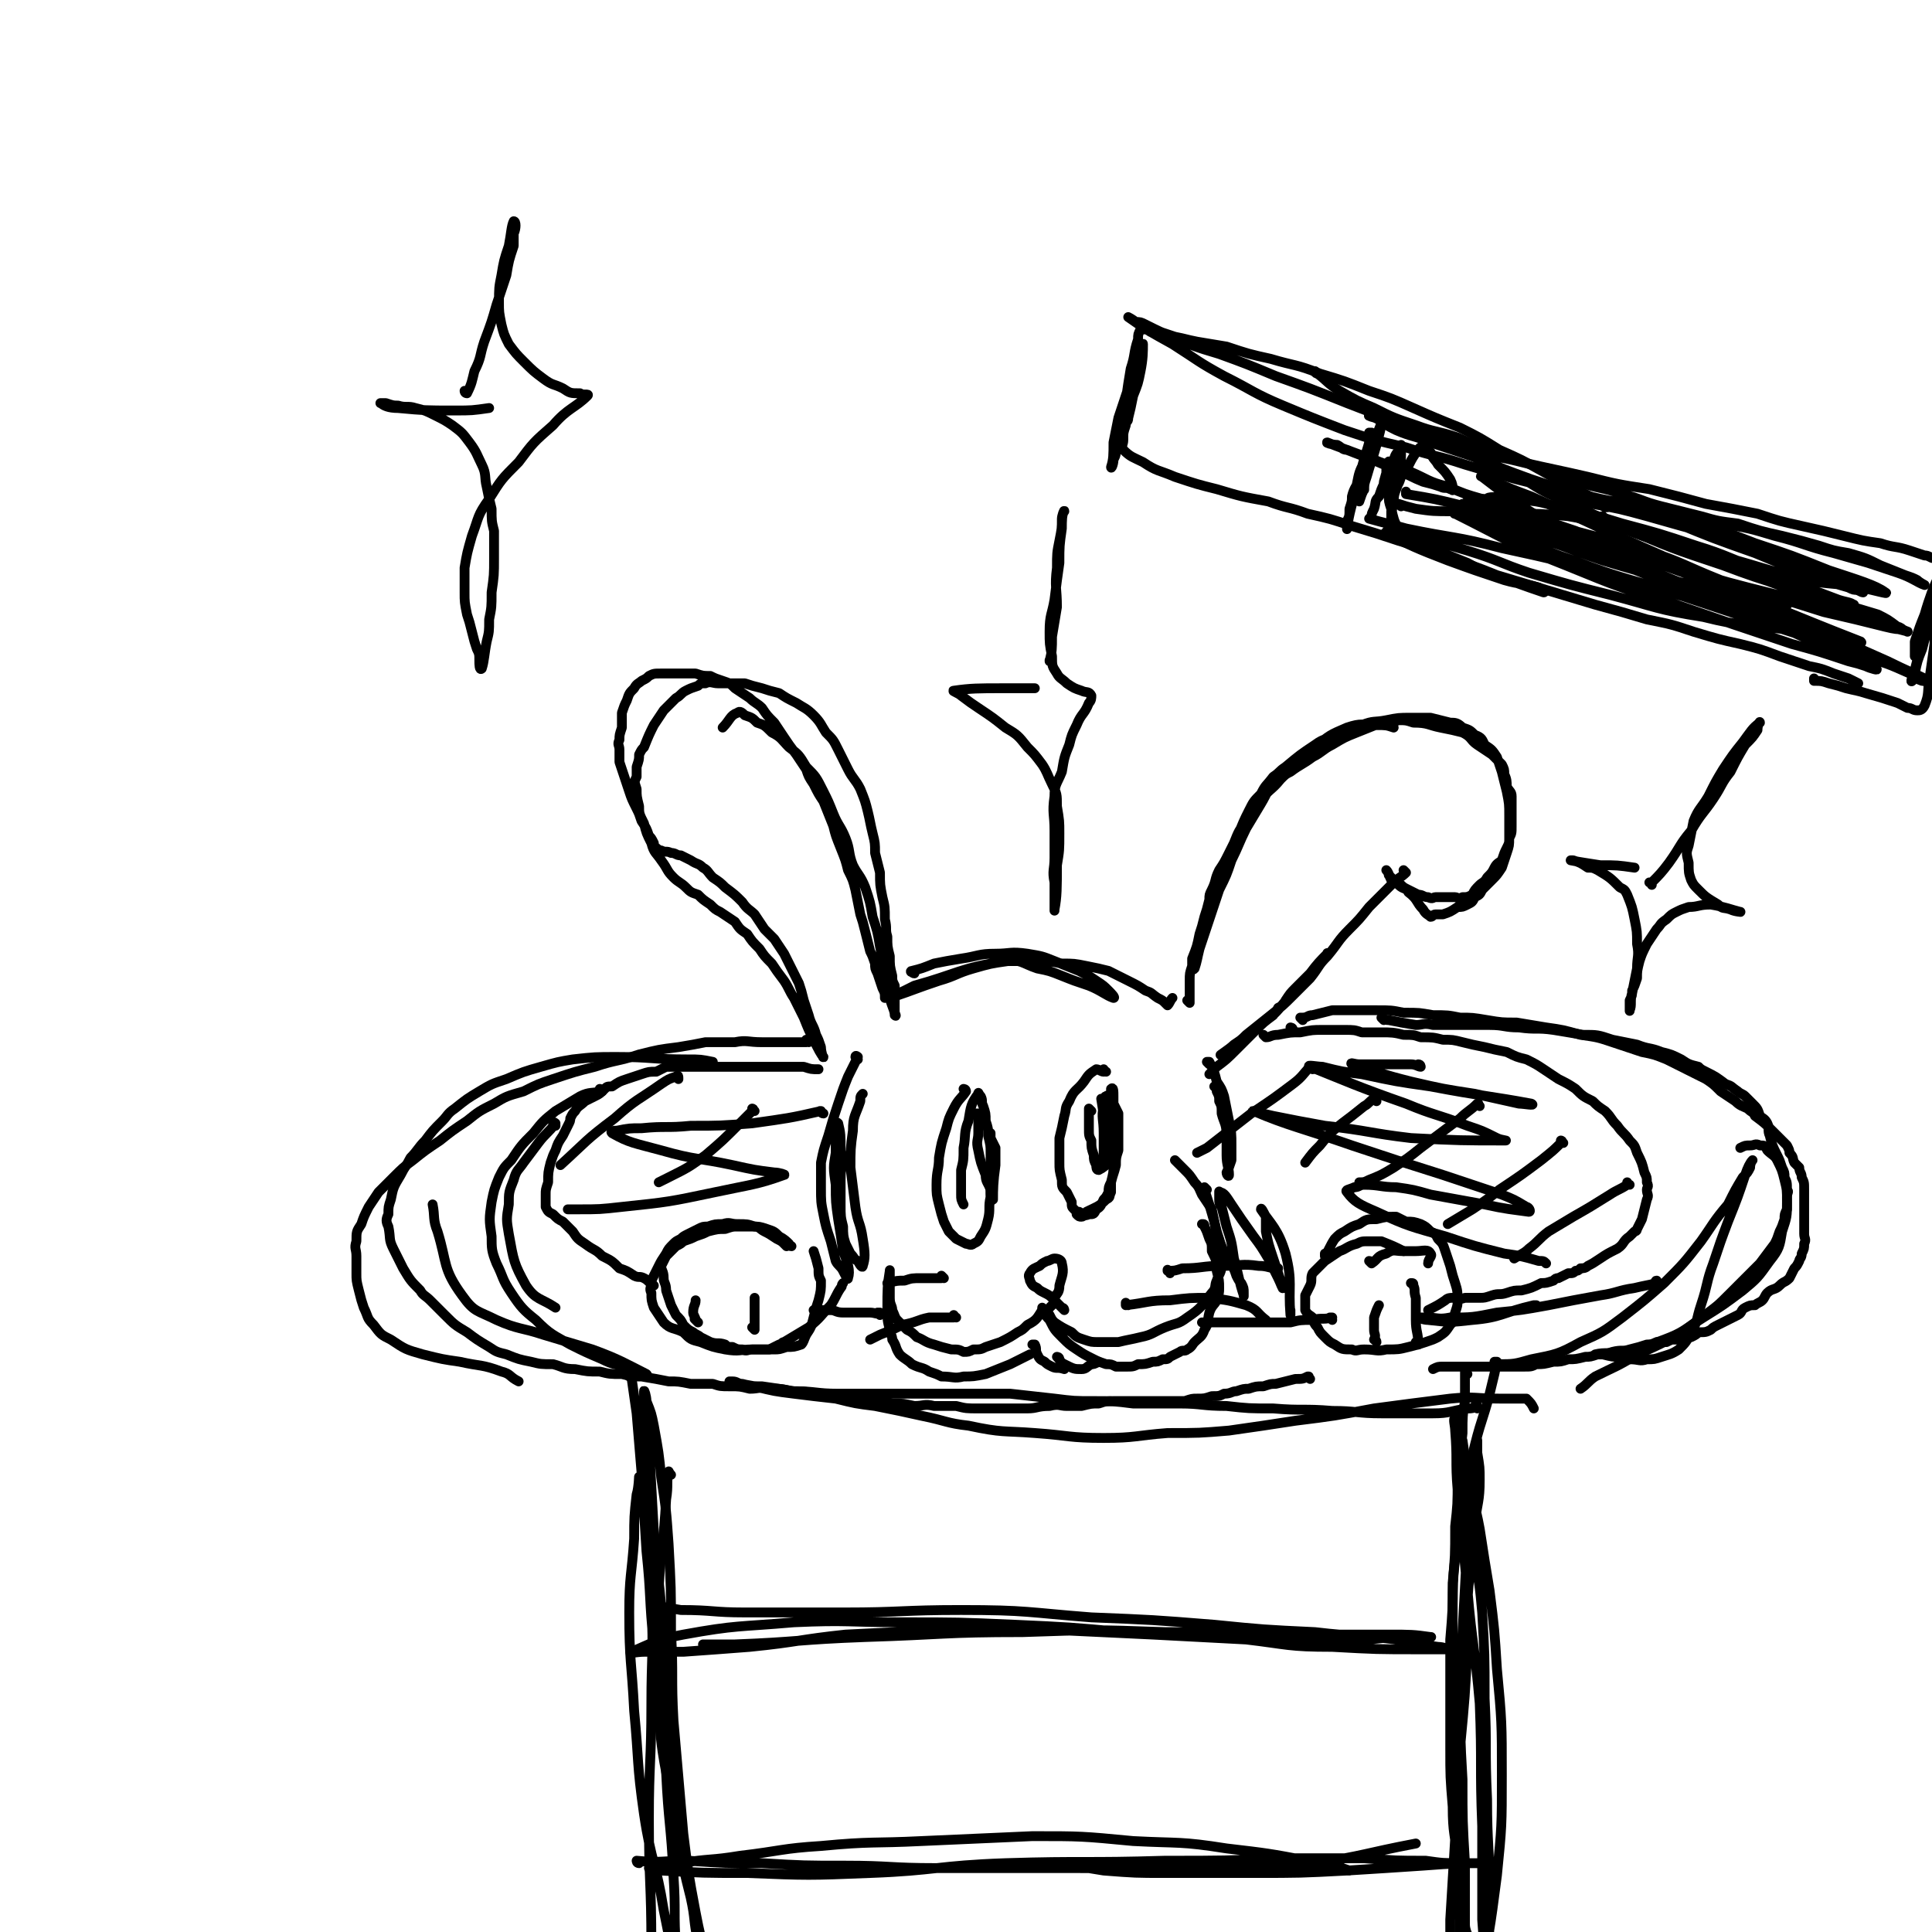 <svg viewBox='0 0 786 786' version='1.1' xmlns='http://www.w3.org/2000/svg' xmlns:xlink='http://www.w3.org/1999/xlink'><g fill='none' stroke='#000000' stroke-width='4' stroke-linecap='round' stroke-linejoin='round'><path d='M653,211c0,0 -1,-1 -1,-1 0,0 1,1 0,1 -7,-3 -7,-4 -15,-7 -9,-4 -9,-4 -17,-9 -11,-5 -11,-5 -22,-10 -11,-5 -11,-5 -23,-10 -14,-6 -14,-6 -27,-11 -15,-6 -15,-6 -29,-11 -12,-5 -12,-5 -23,-9 -10,-3 -10,-3 -19,-7 -5,-2 -5,-2 -11,-5 -2,-1 -2,-1 -4,-1 -1,-1 -3,-2 -3,-2 7,5 9,6 18,11 11,7 10,7 21,13 12,6 12,7 24,12 12,5 12,5 25,10 12,4 12,4 25,7 12,4 12,3 24,7 10,3 10,3 21,6 8,2 8,2 16,4 5,2 5,2 10,4 4,1 4,1 8,2 1,1 3,2 3,1 -3,-2 -5,-3 -11,-6 -7,-4 -8,-4 -15,-8 -9,-5 -9,-5 -18,-9 -8,-5 -8,-5 -16,-9 -10,-4 -10,-4 -19,-8 -9,-4 -9,-4 -18,-7 -10,-4 -10,-4 -20,-7 -10,-4 -10,-3 -20,-6 -9,-2 -9,-2 -18,-5 -6,-1 -6,-1 -12,-2 -5,-1 -4,-1 -9,-2 -3,-1 -3,-1 -6,-2 -2,0 -2,0 -4,0 -1,-1 -1,-1 -2,-1 -1,0 -1,0 -2,0 -1,2 -1,2 -1,4 -2,6 -1,6 -3,12 -1,6 -1,6 -2,13 -1,6 -1,6 -2,11 -1,4 -1,4 -2,8 0,3 0,3 -1,5 0,2 -1,4 -1,3 1,-3 1,-5 1,-10 1,-5 1,-5 2,-10 2,-6 2,-6 4,-12 1,-4 1,-4 3,-9 1,-2 1,-2 2,-5 0,-2 1,-5 1,-4 0,3 0,6 -1,11 -1,5 -1,5 -3,10 -1,5 -1,5 -2,9 0,2 -1,1 -1,3 -1,3 -1,3 -1,5 0,1 0,1 0,1 0,2 -1,2 0,4 3,3 4,3 8,5 6,4 6,3 13,6 9,3 9,3 17,5 10,3 10,3 21,5 8,3 8,2 16,5 9,2 9,2 18,5 10,3 10,3 19,6 10,3 10,3 20,7 10,3 10,3 20,7 10,3 10,3 20,6 10,3 10,3 20,6 11,3 11,3 21,6 10,2 10,2 19,5 10,3 10,3 19,5 8,2 8,2 16,5 6,2 6,2 12,4 5,1 5,1 10,3 3,1 3,1 6,2 2,1 2,1 4,2 '/><path d='M536,152c0,0 -1,-1 -1,-1 0,0 0,1 1,1 4,3 4,4 9,7 7,4 7,4 14,7 8,4 8,4 17,7 8,3 8,2 17,5 9,4 9,4 18,8 8,2 8,2 16,4 8,3 7,4 15,6 9,3 9,2 18,5 8,2 8,3 16,5 8,2 8,2 16,4 7,2 7,2 15,3 9,3 9,3 18,5 8,2 8,2 15,4 6,2 6,2 12,3 7,2 7,2 13,5 5,2 5,2 10,4 3,1 3,1 5,2 1,1 3,2 3,2 -3,-1 -5,-3 -11,-5 -6,-2 -6,-2 -12,-4 -7,-2 -7,-2 -14,-4 -12,-3 -12,-4 -24,-7 -10,-3 -10,-3 -21,-5 -14,-3 -14,-4 -29,-7 -12,-2 -13,-1 -25,-4 -12,-3 -12,-3 -24,-7 -11,-4 -11,-4 -23,-9 -9,-3 -9,-3 -18,-6 -7,-3 -7,-2 -14,-5 -4,-2 -4,-2 -8,-5 -1,0 -4,-1 -3,-1 3,1 6,3 11,5 13,4 13,4 26,8 12,4 13,3 25,6 13,3 14,3 27,6 12,3 12,3 25,5 12,3 12,3 23,6 11,2 11,2 21,4 9,3 9,3 18,5 9,2 9,2 17,4 8,2 8,2 15,3 6,2 6,1 12,3 3,1 3,1 6,2 1,0 1,0 3,1 '/><path d='M739,277c-1,0 -1,-1 -1,-1 0,0 0,0 0,1 3,0 3,0 6,1 4,1 4,1 7,2 4,1 5,1 8,2 7,2 7,2 13,4 2,1 2,1 4,2 2,0 2,1 4,1 1,0 2,0 3,-2 2,-5 1,-5 2,-11 1,-7 1,-7 2,-14 0,-6 0,-6 1,-12 1,-7 0,-7 1,-13 0,-2 1,-2 1,-4 0,-3 1,-6 1,-5 -2,7 -3,11 -5,21 -2,7 -2,7 -4,15 -2,5 -2,5 -3,10 -1,1 -2,4 -1,3 2,-9 3,-12 6,-23 1,-6 1,-6 2,-12 1,-3 3,-8 2,-6 -1,2 -3,7 -5,14 -2,5 -2,5 -4,11 0,1 0,2 0,3 0,2 0,2 0,3 '/><path d='M558,177c0,-1 0,-1 -1,-1 0,0 1,0 1,0 -2,9 -3,9 -5,19 -1,3 -2,3 -3,7 0,2 0,2 -1,5 0,3 0,3 -1,5 0,2 0,4 0,3 1,-7 2,-9 4,-18 1,-5 1,-5 3,-9 1,-3 1,-2 2,-5 0,-1 0,-3 0,-2 0,3 0,5 -1,11 0,2 0,2 -1,5 0,1 0,3 0,2 0,-1 0,-3 1,-7 1,-6 1,-5 3,-11 0,-2 0,-2 1,-4 1,-2 2,-5 2,-5 0,2 -1,5 -2,9 -2,7 -2,6 -4,13 -1,3 -1,3 -1,5 -1,2 -1,2 -2,5 '/><path d='M573,201c0,0 -1,0 -1,-1 0,0 0,1 0,1 12,2 12,2 24,5 19,4 19,3 37,8 19,5 19,5 37,10 15,5 15,6 30,12 10,3 9,3 19,7 2,1 2,1 4,2 2,0 5,1 4,1 -5,-2 -8,-2 -17,-6 -17,-6 -17,-6 -34,-14 -16,-7 -16,-7 -31,-14 -11,-5 -11,-5 -22,-10 -8,-3 -8,-3 -15,-6 -3,-1 -7,-3 -5,-2 12,9 16,13 34,22 21,11 22,11 44,20 18,7 18,7 36,13 14,5 14,5 29,10 4,1 5,1 9,2 1,0 3,1 2,0 -18,-7 -20,-8 -40,-16 -21,-8 -21,-8 -43,-16 -17,-6 -17,-6 -33,-13 -12,-4 -12,-4 -24,-9 -7,-2 -7,-2 -13,-4 -2,0 -2,0 -4,0 -1,-1 -3,-1 -3,-1 7,4 9,5 18,9 21,9 21,9 43,18 20,8 20,8 41,15 14,5 14,4 29,9 5,2 14,4 11,3 -12,-5 -21,-8 -42,-15 -22,-7 -22,-6 -45,-13 -15,-5 -15,-6 -30,-10 -11,-4 -11,-4 -22,-7 -2,-1 -2,-1 -5,-2 -2,0 -4,0 -3,0 20,10 22,12 45,21 22,9 22,9 45,16 23,8 23,8 47,16 11,3 11,3 23,7 4,1 4,1 7,2 2,1 6,2 4,1 -18,-8 -21,-9 -43,-19 -17,-7 -17,-7 -34,-14 -14,-6 -14,-6 -29,-12 -8,-4 -7,-4 -15,-8 -2,-1 -2,-1 -4,-2 -1,0 -3,-1 -2,-1 22,7 23,8 47,15 20,6 20,6 40,11 15,4 15,4 30,8 8,2 8,2 16,5 3,1 8,2 7,2 -4,-2 -9,-3 -17,-6 -14,-5 -14,-5 -27,-10 -14,-5 -14,-5 -27,-10 -9,-3 -9,-4 -19,-7 -3,-2 -3,-2 -7,-4 -1,0 -3,-1 -2,-1 7,2 9,3 18,6 20,5 20,6 40,11 10,2 11,1 22,3 5,1 12,3 10,2 -4,-3 -11,-5 -23,-9 -15,-6 -15,-6 -30,-11 -13,-5 -13,-5 -27,-10 -8,-2 -8,-2 -16,-5 -3,-1 -3,0 -6,-1 -2,-1 -5,-2 -4,-1 7,3 9,4 19,8 17,7 17,7 34,13 12,5 12,5 25,9 6,3 6,3 13,5 2,1 2,1 4,1 1,1 2,1 2,1 -13,-5 -14,-6 -28,-11 -16,-6 -16,-6 -31,-12 -15,-4 -15,-4 -29,-8 -11,-3 -11,-3 -22,-5 -6,-1 -6,-1 -12,-2 -1,0 -3,-1 -2,0 11,5 12,6 25,11 21,9 21,9 42,16 21,8 22,7 43,14 10,3 10,3 20,6 4,2 4,2 8,5 1,0 2,1 2,1 -2,0 -3,0 -7,-1 -12,-3 -12,-3 -25,-6 -16,-5 -15,-5 -31,-9 -17,-6 -17,-6 -34,-11 -16,-4 -16,-4 -32,-8 -11,-3 -11,-3 -23,-5 -6,-1 -14,-3 -12,-2 7,5 15,9 30,14 21,8 22,7 43,14 15,5 15,5 30,10 5,1 5,1 10,3 2,0 4,1 3,1 -15,-2 -17,-1 -33,-5 -19,-3 -19,-4 -38,-9 -16,-4 -16,-4 -33,-9 -12,-4 -12,-5 -25,-9 -10,-3 -10,-3 -21,-6 -4,-1 -4,-1 -9,-1 -2,-1 -4,-1 -3,0 10,5 12,6 25,11 11,4 11,4 23,8 7,2 7,1 14,3 1,1 3,2 2,2 -9,-3 -11,-4 -23,-8 -4,-1 -4,-2 -8,-4 -5,-2 -5,-2 -10,-4 -4,-2 -4,-2 -8,-3 -2,-1 -2,-1 -4,-2 -2,-1 -2,-1 -3,-2 -2,-1 -2,-1 -3,-3 -2,-3 -2,-4 -3,-8 -1,-3 -1,-3 -1,-6 0,-2 0,-2 1,-5 0,-2 1,-2 1,-4 1,-1 1,-1 1,-3 1,0 1,-1 1,-1 -3,3 -3,4 -6,9 -1,2 -1,2 -2,5 -2,2 -1,2 -2,5 -1,2 -1,2 -1,3 -1,1 -1,1 -1,1 7,2 8,2 15,4 19,4 20,3 39,8 23,5 23,5 46,12 22,6 22,6 44,12 17,6 17,7 34,12 12,4 12,4 23,8 10,3 10,3 19,7 2,1 2,2 5,3 1,0 4,1 3,0 -6,-3 -9,-4 -17,-8 -9,-4 -9,-4 -18,-8 -11,-5 -12,-4 -23,-8 -11,-5 -11,-5 -22,-9 -9,-3 -10,-3 -19,-5 -4,-2 -4,-2 -8,-3 -1,-1 -3,-1 -2,-1 7,2 9,2 17,4 14,2 14,2 28,4 10,1 10,1 20,2 6,1 6,1 11,1 1,0 3,0 2,0 -1,-1 -3,-1 -6,-2 -16,-6 -16,-6 -31,-12 -14,-5 -14,-6 -27,-10 -15,-5 -15,-5 -30,-9 -13,-4 -13,-4 -27,-7 -10,-3 -10,-2 -20,-3 -4,-1 -8,-1 -8,0 0,1 4,2 8,3 9,4 10,4 19,7 2,1 7,2 5,2 -6,0 -11,-1 -22,-3 -8,-2 -8,-2 -16,-5 -2,0 -2,-1 -4,-2 '/><path d='M609,205c0,0 -1,-1 -1,-1 0,0 1,1 0,1 -2,-1 -2,-1 -5,-2 -7,-2 -7,-2 -14,-5 -8,-2 -8,-3 -15,-6 -8,-3 -8,-2 -15,-5 -6,-2 -6,-2 -11,-4 -2,0 -2,-1 -4,-2 -2,0 -5,-1 -4,-1 5,2 8,3 16,6 7,3 7,3 14,6 5,2 4,2 9,4 4,1 4,1 7,2 2,1 2,0 4,1 1,0 1,1 1,0 0,-1 0,-2 -1,-4 -2,-3 -2,-3 -5,-6 -1,-2 -2,-2 -3,-5 -1,-1 -1,-2 -2,-2 -1,0 -2,-1 -3,1 -4,5 -3,6 -7,11 -1,3 -1,3 -3,5 -1,1 -1,3 -2,3 -1,-1 -1,-3 -1,-6 0,-3 0,-3 0,-5 1,-2 1,-4 1,-3 0,2 -1,4 -2,8 0,2 0,2 0,3 0,1 -1,1 -1,1 2,-6 2,-6 5,-13 1,-3 1,-2 3,-5 0,-1 0,-1 0,-1 0,7 0,8 -1,15 -1,4 -2,4 -2,8 -1,2 0,2 -1,4 0,2 0,2 0,3 0,1 0,1 1,2 '/><path d='M570,206c0,0 -1,-1 -1,-1 0,0 0,0 0,0 3,1 3,1 7,2 7,1 7,1 15,1 12,1 12,0 25,1 11,0 11,0 22,1 11,2 11,2 22,5 8,3 8,3 17,6 6,2 6,2 11,4 3,1 3,1 5,2 '/><path d='M361,406c-1,0 -1,-1 -1,-1 0,0 0,1 0,1 0,-2 0,-2 -1,-4 -1,-3 -1,-3 -2,-6 -1,-2 -1,-2 -1,-4 -1,-3 -1,-3 -2,-5 -1,-4 -1,-4 -2,-8 -1,-4 -1,-4 -2,-7 -1,-5 -1,-5 -2,-10 -1,-4 -1,-4 -3,-8 -1,-4 -1,-4 -3,-9 -2,-5 -2,-5 -3,-9 -2,-5 -2,-5 -4,-10 -2,-3 -2,-3 -4,-7 -2,-3 -2,-3 -3,-6 -2,-3 -2,-3 -4,-6 -3,-4 -3,-4 -5,-7 -2,-3 -2,-3 -4,-6 -3,-3 -3,-3 -5,-6 -2,-2 -3,-2 -5,-4 -3,-2 -3,-2 -6,-4 -2,-2 -2,-2 -5,-3 -3,-1 -3,-1 -5,-2 -3,0 -3,0 -6,-1 -4,0 -4,0 -7,0 -4,0 -4,0 -7,0 -3,0 -3,0 -5,1 -1,1 -1,1 -3,2 -1,1 -2,1 -3,3 -2,2 -2,2 -3,5 -1,2 -1,2 -2,5 0,3 0,3 0,6 -1,3 -1,3 -1,5 -1,2 0,2 0,4 0,3 0,3 0,5 1,3 1,3 2,6 1,3 1,3 2,6 1,3 1,3 3,7 1,2 1,2 2,5 2,3 2,3 3,6 1,1 1,1 2,3 0,0 0,1 0,1 1,1 2,2 3,2 2,1 2,0 4,1 2,0 2,1 4,1 2,1 2,1 4,2 3,2 3,1 5,3 2,1 2,2 4,4 3,2 3,2 5,4 4,3 4,3 7,6 2,3 3,3 5,5 2,3 2,3 4,6 2,2 2,2 4,4 2,3 2,3 4,6 3,6 3,6 6,12 1,3 1,3 2,7 1,3 1,3 2,6 1,4 2,4 3,8 1,2 1,2 2,5 0,2 1,5 1,4 -1,-1 -2,-3 -4,-7 -2,-4 -2,-4 -4,-9 -2,-4 -2,-4 -4,-8 -2,-3 -2,-4 -4,-7 -3,-4 -3,-4 -5,-7 -3,-3 -3,-3 -5,-6 -3,-3 -3,-3 -5,-6 -3,-2 -3,-2 -5,-5 -3,-2 -3,-2 -6,-4 -2,-1 -2,-1 -4,-3 -3,-2 -3,-2 -5,-4 -3,-1 -3,-1 -5,-3 -2,-2 -3,-2 -5,-4 -3,-3 -2,-3 -5,-7 -2,-3 -3,-3 -4,-7 -2,-4 -2,-4 -3,-8 -2,-4 -2,-4 -2,-7 -1,-4 -1,-4 -1,-7 -1,-3 -1,-3 0,-5 0,-2 0,-2 0,-4 1,-3 1,-3 1,-5 1,-2 1,-2 2,-3 2,-5 2,-5 4,-9 2,-3 2,-3 4,-6 1,-1 1,-1 3,-3 1,-1 1,-1 2,-2 2,-1 2,-2 4,-3 2,-1 2,-1 5,-2 1,-1 1,-1 3,-1 2,-1 3,0 5,0 2,0 2,0 4,0 4,0 4,0 7,0 3,1 3,1 7,2 3,1 3,1 7,2 3,2 3,2 7,4 3,2 4,2 7,5 3,3 3,4 5,7 3,3 3,3 5,7 2,4 2,4 4,8 2,4 3,4 5,8 2,5 2,5 3,9 1,4 1,5 2,9 1,4 1,4 1,8 1,4 1,4 2,8 0,5 0,5 1,10 1,4 1,4 1,9 1,4 0,4 1,7 0,4 0,4 1,8 0,4 0,4 1,8 0,2 0,2 1,4 0,4 0,4 0,7 0,2 0,2 0,4 0,0 1,2 0,1 0,-2 -1,-3 -2,-7 -1,-5 -1,-5 -2,-11 -1,-5 -1,-5 -2,-10 -1,-6 -1,-6 -3,-12 -1,-6 -1,-6 -3,-12 -2,-5 -3,-5 -5,-9 -2,-5 -1,-6 -3,-11 -2,-5 -3,-5 -5,-10 -2,-5 -2,-5 -4,-9 -3,-6 -3,-6 -7,-10 -3,-5 -3,-5 -7,-8 -3,-3 -3,-4 -7,-6 -3,-3 -3,-3 -6,-4 -2,-2 -2,-2 -5,-3 -1,-1 -2,-2 -3,-1 -3,1 -3,3 -6,6 '/><path d='M372,396c-1,0 -1,-1 -1,-1 -1,0 0,1 0,0 4,-1 4,-1 9,-3 5,-1 5,-1 11,-2 7,-1 7,-2 14,-2 6,0 6,-1 13,0 6,1 6,1 11,3 5,2 5,2 10,4 4,2 4,2 7,4 3,2 3,2 5,4 1,1 3,3 2,3 -3,-1 -5,-3 -10,-5 -6,-2 -6,-2 -11,-4 -5,-2 -5,-2 -10,-3 -6,-2 -7,-4 -13,-3 -19,3 -19,5 -37,10 -2,1 -2,1 -4,2 -2,1 -5,2 -3,2 6,-2 8,-3 17,-6 7,-2 7,-3 14,-5 7,-2 7,-2 14,-3 6,0 6,0 12,0 5,0 5,0 10,1 5,0 5,0 10,1 5,1 5,1 9,2 4,2 4,2 8,4 4,2 4,2 7,4 3,1 2,1 5,3 2,1 2,1 3,2 1,1 1,1 1,1 1,-1 1,-2 2,-3 '/><path d='M484,408c0,0 0,0 -1,-1 0,0 1,1 1,1 0,-1 0,-2 0,-4 0,-2 0,-2 0,-5 0,-3 0,-3 1,-6 0,-2 0,-2 0,-3 2,-5 2,-5 3,-10 1,-3 1,-3 2,-7 1,-3 1,-3 2,-7 0,-2 0,-2 1,-4 2,-4 1,-4 3,-8 2,-3 2,-3 4,-7 2,-4 2,-4 4,-8 2,-5 2,-5 4,-9 2,-4 2,-4 5,-7 2,-4 2,-3 5,-7 3,-2 2,-2 5,-4 6,-5 6,-5 12,-9 4,-3 5,-2 9,-4 5,-2 5,-3 10,-4 5,-2 5,-1 10,-2 5,-1 5,-1 10,-1 4,0 4,0 8,0 4,1 4,1 8,2 2,0 3,0 5,2 3,1 3,1 5,3 3,1 3,2 4,4 3,2 3,2 5,5 1,3 1,3 2,6 1,4 1,4 2,8 1,5 1,5 1,10 0,4 0,5 0,9 0,3 0,3 -1,6 -1,3 -1,3 -2,6 -2,3 -2,3 -4,5 -2,2 -2,2 -4,4 -1,2 -1,2 -3,3 -1,2 -1,2 -3,3 -2,1 -2,1 -4,1 -3,2 -3,2 -6,3 -2,0 -2,0 -3,0 -1,0 -1,1 -2,1 -1,-1 -2,-1 -3,-3 -3,-3 -2,-4 -6,-7 -1,-2 -2,-1 -4,-3 -2,-2 -2,-2 -4,-4 0,-1 -1,-2 -1,-2 1,1 1,2 2,4 2,1 2,1 4,2 1,1 1,1 3,2 2,1 2,1 4,2 2,0 2,1 4,1 2,1 2,0 3,0 2,0 2,0 4,0 2,0 2,0 4,0 1,0 1,1 3,0 2,0 2,0 4,-1 1,-2 1,-2 3,-4 1,-1 2,-1 3,-3 2,-2 2,-2 3,-4 1,-2 2,-2 3,-3 1,-3 1,-3 2,-5 1,-2 1,-2 1,-4 1,-2 1,-2 1,-5 0,-3 0,-3 0,-6 0,-3 0,-3 0,-6 0,-2 -1,-2 -2,-4 0,-2 0,-3 -1,-5 0,-2 0,-2 -1,-4 -2,-2 -2,-2 -4,-4 -3,-2 -3,-2 -6,-4 -3,-2 -2,-3 -6,-5 -4,-1 -4,-1 -9,-2 -5,-1 -5,-2 -11,-2 -3,-1 -3,-1 -6,-1 -3,1 -3,1 -7,1 -5,2 -5,2 -10,4 -5,2 -5,2 -10,5 -4,2 -4,3 -8,5 -4,3 -5,3 -9,6 -2,1 -2,1 -4,3 -4,5 -5,4 -8,9 -3,4 -3,4 -6,8 -3,4 -3,4 -5,9 -2,5 -2,5 -4,9 -2,7 -2,7 -4,13 -2,5 -2,5 -3,11 -2,3 -2,3 -3,7 -1,3 0,3 -1,5 -1,3 -1,3 -1,5 0,1 -1,2 0,1 1,-3 1,-4 2,-8 2,-6 2,-6 4,-12 2,-6 2,-6 4,-12 3,-6 3,-6 5,-12 3,-6 3,-7 6,-13 3,-5 3,-5 6,-10 3,-5 2,-5 6,-9 3,-3 3,-3 6,-6 5,-5 5,-5 10,-8 6,-5 6,-5 13,-8 6,-2 6,-1 12,-1 4,0 4,0 7,1 '/><path d='M572,355c0,0 0,0 -1,-1 0,0 1,1 1,1 -2,2 -3,2 -5,4 -5,5 -5,5 -10,10 -4,5 -4,5 -8,9 -5,5 -4,5 -9,11 -4,4 -3,4 -7,9 -4,4 -4,4 -7,7 -4,4 -4,4 -9,8 -5,4 -5,4 -10,8 -2,2 -2,2 -5,4 -2,2 -7,5 -5,4 5,-3 9,-5 17,-13 7,-5 6,-6 12,-12 5,-5 5,-5 9,-9 2,-3 2,-3 4,-5 1,-1 1,-3 1,-2 -3,3 -4,4 -7,8 -3,3 -3,3 -6,6 -2,2 -2,2 -4,5 -1,2 -1,2 -3,3 -1,2 -1,1 -2,3 -4,3 -4,3 -7,6 -4,4 -4,4 -8,8 -4,4 -4,4 -8,7 -1,1 -1,1 -3,3 '/><path d='M479,473c0,0 -1,-1 -1,-1 0,0 0,0 1,1 1,1 1,1 3,3 2,2 2,2 4,5 2,2 2,3 3,5 2,3 2,3 4,6 1,5 1,5 2,9 1,3 1,3 2,7 0,3 0,3 0,6 0,4 -1,4 -2,7 -1,2 0,3 -2,5 -4,5 -4,6 -10,10 -4,3 -4,2 -9,4 -5,2 -5,3 -10,4 -4,1 -5,1 -9,2 -4,0 -4,0 -8,0 -3,0 -3,0 -6,-1 -3,-1 -3,-1 -5,-3 -4,-2 -4,-2 -7,-4 -1,-1 -1,-1 -2,-3 -2,-1 -3,-3 -3,-3 0,1 1,3 3,5 2,4 2,4 5,7 3,3 3,3 6,5 3,2 3,2 7,4 2,1 2,1 5,2 2,0 2,0 4,1 2,0 2,0 4,0 3,0 3,0 5,-1 3,0 3,0 6,-1 2,0 2,0 4,-1 2,0 2,0 3,-1 2,-1 2,-1 4,-2 1,-1 2,0 3,-1 2,-1 2,-2 3,-3 2,-2 3,-2 4,-5 2,-3 1,-3 2,-7 1,-3 2,-3 3,-5 1,-3 1,-3 1,-5 0,-3 0,-3 -1,-7 0,-4 0,-4 -2,-8 0,-3 0,-3 -1,-5 -1,-3 -1,-3 -2,-5 0,-1 0,-1 -1,-1 '/><path d='M425,534c0,0 -1,-1 -1,-1 0,0 0,0 0,0 -2,3 -2,4 -6,6 -2,2 -2,2 -4,3 -3,2 -3,2 -7,4 -3,1 -3,1 -6,2 -2,1 -2,1 -5,1 -2,1 -2,1 -4,1 -2,-1 -2,-1 -5,-1 -4,-1 -4,-1 -7,-2 -4,-1 -4,-2 -7,-3 -2,-2 -2,-2 -4,-3 -2,-2 -2,-2 -4,-4 -1,-1 -1,-2 -2,-4 0,-2 -1,-2 -1,-5 0,-3 0,-3 0,-5 0,-2 0,-2 0,-4 0,-1 0,-3 0,-2 -1,6 -1,8 -1,15 0,5 0,5 1,9 0,2 1,2 1,4 2,3 1,3 3,6 2,2 3,2 5,4 4,2 4,1 7,3 3,1 3,1 5,2 5,0 5,1 9,0 4,0 4,0 9,-1 5,-2 5,-2 10,-4 4,-2 4,-2 8,-4 '/><path d='M433,533c0,0 0,-1 -1,-1 0,0 1,1 1,1 -2,-2 -2,-2 -4,-4 -2,-2 -2,-2 -4,-3 -2,-1 -2,-1 -3,-2 -2,-1 -2,-1 -3,-3 0,-1 -1,-2 0,-3 1,-2 2,-2 4,-3 1,-1 1,-1 3,-2 1,0 2,-1 3,-1 2,0 3,1 3,2 1,4 0,5 -1,9 0,3 -1,3 -2,5 0,2 0,2 -1,3 0,0 0,0 -1,1 '/><path d='M421,548c0,0 0,-1 -1,-1 0,0 1,0 1,0 1,2 0,2 1,4 1,2 1,2 3,3 1,1 1,1 3,2 2,1 2,0 5,1 '/><path d='M431,553c0,-1 -1,-1 -1,-1 0,0 0,0 0,0 2,2 1,2 3,3 4,2 4,2 7,2 2,0 2,-1 4,-2 1,0 1,0 3,-1 '/><path d='M476,518c0,-1 -1,-1 -1,-1 0,-1 0,0 0,0 3,0 3,0 6,-1 8,0 8,-1 16,-1 8,0 8,-1 15,0 4,0 4,1 8,1 '/><path d='M459,531c0,0 -1,-1 -1,-1 0,0 0,1 0,1 9,-1 9,-2 18,-2 8,-1 8,-1 16,-1 8,1 8,1 15,3 5,2 4,3 8,6 '/><path d='M384,520c0,0 -1,-1 -1,-1 0,0 1,1 0,1 -3,0 -4,0 -8,0 -4,0 -4,0 -7,1 -3,0 -3,0 -7,1 '/><path d='M389,536c0,0 -1,0 -1,-1 0,0 1,1 0,1 -4,0 -5,0 -10,0 -5,1 -5,2 -11,3 -4,2 -4,2 -9,4 -2,1 -2,1 -4,2 '/><path d='M492,433c0,0 -1,-1 -1,-1 0,0 0,0 1,0 2,4 2,4 3,8 2,3 2,3 3,6 1,5 1,5 2,10 1,5 1,5 1,10 0,3 0,3 0,6 -1,3 -1,3 -2,5 0,1 1,2 1,1 0,-3 -1,-4 -1,-8 0,-4 0,-4 0,-8 0,-5 -1,-5 -2,-9 0,-3 0,-3 -1,-5 0,-2 0,-2 -1,-4 0,-1 0,-1 -1,-2 '/><path d='M349,431c0,-1 -1,-1 -1,-1 0,-1 1,0 1,0 -2,4 -2,4 -4,8 -2,5 -2,5 -4,11 -2,6 -2,6 -4,13 -2,6 -2,6 -3,11 0,5 0,5 0,10 0,6 0,6 1,11 1,5 1,5 3,11 1,4 1,4 2,8 1,2 2,2 3,4 1,2 2,4 2,3 1,-3 0,-6 -2,-11 -1,-7 -1,-7 -2,-13 -1,-7 -1,-7 -1,-14 -1,-7 -1,-7 0,-13 0,-3 0,-3 0,-6 0,-3 0,-3 0,-5 0,-1 0,-2 1,-1 1,4 1,5 1,11 1,6 0,6 0,12 0,5 0,5 0,10 0,5 0,5 1,9 0,3 0,4 1,7 1,2 1,2 2,4 2,2 1,2 3,3 1,2 2,3 2,2 1,-3 1,-5 0,-11 -1,-7 -2,-6 -3,-13 -1,-8 -1,-8 -2,-16 0,-7 0,-8 1,-15 0,-6 1,-6 3,-12 0,-2 0,-2 1,-3 '/><path d='M450,436c0,0 -1,0 -1,-1 0,0 0,1 0,1 -1,0 -2,-1 -3,-1 -3,2 -3,2 -5,5 -3,4 -4,3 -6,8 -2,3 -1,3 -2,6 -1,5 -1,5 -2,9 0,5 0,5 0,10 0,3 0,3 1,7 0,3 0,3 2,5 1,2 1,2 2,4 0,2 0,2 1,3 1,1 1,1 2,1 2,1 2,2 4,1 2,0 2,0 3,-2 2,-1 2,-2 3,-4 1,-1 1,-1 2,-3 0,-2 0,-2 1,-4 1,-4 1,-3 2,-7 0,-3 0,-3 1,-6 0,-3 0,-3 0,-5 0,-3 0,-3 0,-5 0,-2 0,-2 0,-5 -1,-2 -1,-2 -2,-4 0,-2 0,-2 0,-3 0,-2 0,-4 -1,-3 0,2 0,5 0,9 0,6 1,6 1,12 0,5 0,5 0,10 0,3 0,3 -1,7 0,2 0,2 0,4 -1,2 0,2 -2,3 -3,3 -4,3 -8,5 -1,1 -1,2 -2,2 -1,0 -1,0 -2,-1 '/><path d='M393,444c0,0 -1,-1 -1,-1 0,0 1,0 1,1 -2,3 -3,3 -5,7 -2,4 -2,4 -3,8 -2,6 -2,6 -3,12 0,5 -1,5 -1,11 0,4 0,4 1,8 1,4 1,4 2,7 1,2 1,2 2,4 1,1 1,1 3,3 2,1 2,1 4,2 1,0 2,1 3,0 2,-1 2,-1 3,-3 2,-3 2,-3 3,-7 1,-4 0,-5 1,-9 0,-5 0,-5 0,-10 0,-4 0,-4 0,-8 0,-3 0,-3 -1,-7 0,-3 0,-3 -1,-6 0,-3 0,-3 -1,-6 -1,-2 0,-2 -1,-4 -1,-1 -1,-2 -1,-1 -3,4 -3,5 -4,11 -2,5 -1,6 -2,11 0,5 0,5 -1,9 0,3 0,3 0,6 0,1 0,1 0,3 0,1 0,1 0,1 0,2 0,2 1,4 '/><path d='M444,452c0,0 -1,-1 -1,-1 0,0 0,0 0,1 0,3 0,4 0,7 0,3 0,3 1,5 0,3 0,3 1,6 0,2 0,2 1,4 0,1 0,2 1,2 2,-1 3,-2 5,-4 1,-3 0,-3 1,-6 0,-3 0,-4 0,-7 0,-3 0,-3 0,-6 0,-2 0,-2 -1,-5 -1,-1 -1,-3 -2,-2 -1,0 -1,2 -1,4 -1,5 0,5 0,11 0,4 0,4 0,9 0,2 0,5 0,4 0,-4 0,-7 0,-14 0,-7 0,-7 -1,-13 '/><path d='M398,454c0,0 -1,-1 -1,-1 0,0 1,0 1,0 0,4 0,4 0,8 0,3 -1,3 0,7 1,5 1,5 3,10 0,3 1,3 2,6 0,2 0,5 1,4 0,-4 0,-7 1,-14 0,-4 0,-4 0,-7 -1,-2 -1,-2 -2,-4 0,-1 0,-1 0,-2 '/><path d='M540,511c0,0 -1,-1 -1,-1 0,0 0,1 0,1 2,-3 2,-4 4,-7 2,-2 2,-2 4,-3 3,-2 3,-2 6,-3 3,-2 3,-2 7,-2 4,-1 4,-1 8,-1 2,1 2,1 4,2 3,0 3,0 6,1 2,1 2,1 4,3 2,1 2,1 3,3 2,2 2,2 3,5 1,3 1,3 2,6 1,4 1,4 2,7 1,3 1,4 1,7 0,2 0,2 -1,5 -1,3 0,3 -2,5 -2,3 -2,3 -5,5 -2,1 -2,1 -5,2 -3,1 -3,1 -7,2 -4,1 -4,1 -9,1 -4,1 -4,0 -9,0 -3,0 -3,1 -5,0 -4,0 -4,0 -7,-2 -2,-1 -2,-1 -4,-3 -2,-2 -2,-2 -3,-4 -2,-2 -1,-2 -2,-4 -1,-1 -2,-1 -3,-3 0,-1 0,-1 0,-3 0,-2 0,-2 0,-3 1,-2 1,-2 2,-4 1,-2 0,-3 1,-5 2,-2 2,-2 5,-5 3,-2 3,-2 6,-4 3,-1 3,-2 7,-3 2,-1 2,-1 5,-1 3,0 3,0 5,0 5,2 5,2 9,4 '/><path d='M577,547c0,0 0,-1 -1,-1 0,0 1,1 1,1 0,-5 -1,-5 -1,-10 0,-3 0,-3 0,-6 0,-2 0,-2 0,-3 -1,-3 0,-3 -1,-5 0,-1 0,-1 -1,-1 '/><path d='M560,546c0,-1 -1,-1 -1,-1 0,0 0,0 0,0 1,-2 0,-2 0,-4 0,-3 0,-3 0,-5 1,-3 1,-3 2,-5 '/><path d='M320,507c0,0 -1,-1 -1,-1 0,0 1,0 0,0 -1,-1 -1,-1 -3,-2 -3,-2 -3,-2 -5,-3 -2,-1 -2,-2 -4,-2 -3,-1 -3,-1 -7,-1 -3,0 -3,-1 -6,0 -3,0 -3,0 -6,1 -2,0 -2,0 -4,1 -2,1 -2,1 -4,2 -2,1 -2,1 -3,2 -2,1 -2,1 -3,2 -2,2 -2,2 -3,4 -2,3 -2,3 -3,5 -1,2 -1,2 -2,4 -1,2 -1,2 -1,3 0,2 -1,2 0,4 0,3 0,3 1,6 2,3 2,3 4,6 3,3 4,2 8,4 3,3 3,3 7,4 5,2 5,2 10,3 6,1 6,0 11,0 5,0 5,0 9,0 2,0 2,0 5,-1 3,0 3,0 6,-1 1,-1 1,-2 2,-4 2,-3 2,-3 3,-7 1,-4 1,-4 2,-7 1,-4 1,-4 1,-8 -1,-2 -1,-2 -1,-5 -1,-4 -1,-4 -2,-7 '/><path d='M307,541c0,0 0,-1 -1,-1 0,0 1,1 1,1 0,-2 0,-2 0,-5 0,-2 0,-2 0,-4 0,-2 0,-2 0,-4 '/><path d='M284,538c-1,-1 -1,-1 -1,-1 -1,-1 0,0 0,0 0,-1 -1,-2 -1,-3 0,-3 1,-3 1,-5 '/><path d='M322,507c-1,0 -1,-1 -1,-1 -1,0 0,0 0,0 -1,-1 -2,-2 -4,-3 -2,-2 -2,-2 -5,-3 -3,-1 -3,-1 -6,-1 -3,0 -3,0 -6,0 -2,0 -2,0 -5,1 -3,0 -3,0 -7,1 -2,1 -2,1 -5,2 -2,1 -2,1 -5,2 -1,1 -1,1 -3,2 -1,1 -1,1 -2,2 -1,1 -1,1 -2,2 -1,2 -1,2 -2,4 0,2 1,2 1,5 0,2 1,2 1,5 1,3 1,3 2,6 1,2 1,2 2,4 2,2 2,2 3,4 2,2 2,2 4,3 1,1 2,1 3,2 2,1 2,1 4,2 3,1 3,0 6,1 1,1 1,1 3,1 2,1 2,1 4,1 2,1 2,0 4,0 2,0 2,0 4,0 1,0 1,0 3,0 2,-1 2,-1 4,-2 1,0 1,-1 2,-1 5,-3 5,-3 10,-6 5,-4 5,-5 9,-9 2,-3 2,-4 4,-7 1,-1 0,-1 1,-2 '/><path d='M558,514c0,0 0,-1 -1,-1 0,0 1,1 1,1 3,-2 2,-3 6,-4 3,-2 3,-1 7,-1 3,0 3,0 5,0 3,0 5,-1 6,1 1,1 -1,2 -1,4 '/><path d='M515,422c0,0 0,0 -1,-1 0,0 1,1 1,1 2,0 2,-1 5,-1 5,-1 5,-1 9,-1 5,-1 5,-1 9,-1 5,0 5,0 9,0 4,0 4,0 7,1 4,0 4,0 8,0 4,0 5,0 9,1 4,0 4,0 7,1 5,0 5,0 9,1 4,0 4,0 8,1 4,1 4,1 9,2 4,1 4,1 9,2 4,2 4,2 8,3 4,2 4,2 7,4 3,2 3,2 6,4 4,2 4,2 7,4 3,3 3,3 7,5 2,2 2,2 5,4 3,3 2,3 5,6 2,3 3,3 5,6 2,2 2,2 3,5 2,4 2,4 3,8 1,2 1,2 1,4 1,2 0,2 0,3 0,2 1,2 0,4 -1,4 -1,4 -2,8 -1,2 -1,2 -2,4 0,0 0,1 -1,1 -1,1 -1,1 -2,2 -3,2 -2,3 -5,5 -4,2 -4,2 -7,4 -3,2 -3,2 -5,3 -1,1 -2,1 -3,1 -1,1 -1,1 -2,1 -1,1 -1,1 -3,1 -2,1 -2,1 -4,2 -1,0 -1,0 -2,1 -3,1 -3,1 -5,1 -4,2 -4,2 -8,3 -3,0 -3,0 -6,1 -3,1 -3,0 -6,1 -3,1 -3,1 -5,1 -3,0 -3,0 -6,0 -3,1 -3,0 -5,0 -1,0 -2,0 -3,1 -3,2 -3,2 -7,4 '/><path d='M542,537c0,0 -1,-1 -1,-1 0,0 1,0 1,0 -4,1 -4,0 -8,1 -5,0 -5,0 -9,1 -7,0 -7,0 -14,0 -5,0 -5,0 -10,0 -4,0 -4,0 -7,0 -2,0 -2,0 -5,0 '/><path d='M358,535c0,0 0,-1 -1,-1 0,0 1,0 1,0 -1,1 -2,0 -4,0 -5,0 -5,0 -11,0 -3,0 -3,-1 -5,-1 -3,0 -3,0 -6,0 0,0 0,0 -1,0 '/><path d='M266,523c0,0 -1,0 -1,-1 0,0 1,1 1,1 -2,-1 -2,-2 -4,-3 -2,-1 -2,0 -4,-1 -3,-2 -3,-2 -6,-3 -3,-3 -3,-3 -7,-5 -3,-3 -3,-2 -7,-5 -3,-2 -3,-2 -5,-5 -2,-2 -2,-2 -4,-4 -2,-1 -2,-1 -4,-3 -2,-1 -2,-1 -3,-3 0,-1 0,-1 0,-2 0,-1 0,-1 0,-3 0,-2 0,-2 1,-5 0,-4 0,-4 1,-8 1,-3 1,-3 2,-5 1,-3 1,-3 3,-6 1,-2 1,-2 2,-4 1,-2 1,-2 1,-3 1,-2 1,-2 2,-3 1,-2 2,-2 4,-4 2,-1 2,-1 4,-2 2,-1 2,-1 4,-3 1,-1 1,-1 3,-1 3,-2 3,-2 6,-3 3,-1 3,-1 6,-2 3,-1 3,-1 6,-1 2,-1 2,-1 4,-2 3,0 3,0 5,0 3,0 3,0 6,0 3,0 3,0 5,0 3,0 3,0 6,0 3,0 3,0 6,0 4,0 4,0 8,0 3,0 3,0 7,0 2,0 2,0 3,0 3,0 3,0 6,0 0,0 0,0 1,0 1,0 1,0 3,0 3,1 3,1 6,1 '/><path d='M663,482c-1,0 -1,0 -1,-1 0,0 0,1 0,1 -3,2 -4,2 -7,4 -8,5 -8,5 -15,9 -5,3 -5,3 -10,6 -4,3 -4,4 -8,7 -2,2 -3,2 -6,4 '/><path d='M636,465c0,0 -1,-1 -1,-1 0,0 1,0 0,1 -3,3 -3,3 -8,7 -8,6 -8,6 -17,12 -5,4 -5,4 -11,8 -5,3 -5,3 -10,6 '/><path d='M602,450c0,0 -1,-1 -1,-1 0,0 1,0 0,0 -3,3 -4,3 -7,6 -8,6 -8,6 -16,12 -5,4 -5,4 -11,8 -5,3 -5,3 -10,5 -2,1 -2,1 -4,1 '/><path d='M560,448c0,0 0,-1 -1,-1 -2,1 -2,2 -4,3 -5,4 -5,4 -9,7 -5,4 -5,4 -9,9 -3,3 -3,3 -6,7 '/><path d='M534,435c0,0 0,-1 -1,-1 -3,3 -3,4 -7,7 -8,6 -8,6 -17,12 -9,7 -9,7 -18,14 -2,1 -2,1 -4,2 '/><path d='M307,452c0,0 -1,-1 -1,-1 0,0 1,0 0,1 -2,2 -2,2 -5,5 -7,7 -7,7 -14,13 -7,5 -7,5 -15,9 -2,1 -2,1 -4,2 '/><path d='M276,439c0,-1 0,-2 -1,-1 -3,1 -3,1 -6,3 -10,7 -10,6 -19,14 -12,9 -11,9 -22,19 '/><path d='M526,419c0,-1 -1,-1 -1,-1 0,0 0,0 0,0 '/><path d='M530,415c0,0 -1,-1 -1,-1 0,0 0,0 1,0 2,0 2,-1 4,-1 4,-1 4,-1 8,-2 4,0 4,0 9,0 4,0 4,0 9,0 6,0 6,0 11,1 7,0 6,0 12,1 6,0 6,0 11,1 5,0 5,0 11,1 6,1 6,1 12,1 6,1 6,1 12,2 7,1 7,1 14,3 7,1 7,1 13,3 6,2 6,2 12,4 5,1 5,1 10,3 4,2 4,2 8,4 4,2 4,2 8,4 3,2 3,2 6,5 3,2 3,2 6,4 2,2 3,2 5,3 2,2 2,1 3,3 4,3 4,3 7,6 2,2 2,2 4,4 1,1 1,1 2,2 1,2 1,2 1,3 2,2 1,2 2,4 1,1 1,1 2,2 0,2 1,2 1,4 1,2 1,2 1,5 0,2 0,2 0,4 0,2 0,2 0,4 0,3 0,3 0,5 0,2 0,2 0,3 0,1 0,1 0,2 0,2 1,2 0,4 0,2 0,2 -1,4 0,2 -1,2 -1,3 -1,2 -1,2 -2,3 -1,2 -1,2 -2,4 -2,2 -2,1 -4,3 -2,2 -3,1 -5,3 -1,1 -1,2 -2,3 -1,1 -2,1 -3,2 -2,0 -2,0 -4,1 -2,1 -1,2 -3,3 -2,1 -2,1 -4,2 -2,1 -2,1 -4,2 -2,1 -2,1 -3,2 -2,1 -2,1 -5,1 -1,1 -1,1 -3,2 -2,0 -2,0 -3,1 -2,0 -2,0 -4,0 -1,0 -1,0 -3,1 -2,0 -2,0 -4,0 -2,1 -2,1 -4,1 -3,1 -3,1 -7,2 -3,1 -3,0 -7,1 -3,1 -3,1 -6,1 -3,1 -3,1 -5,1 -4,1 -4,1 -7,1 -3,1 -3,1 -6,1 -4,1 -4,1 -7,1 -2,1 -2,1 -5,1 -2,0 -2,0 -3,0 -3,0 -3,0 -6,0 -1,0 -1,0 -3,0 -2,0 -2,0 -4,0 -1,0 -1,0 -3,0 -1,0 -1,0 -3,0 -2,0 -2,0 -3,0 -1,0 -1,0 -2,0 -2,0 -2,0 -3,0 -2,0 -2,0 -3,0 -2,0 -2,0 -4,1 '/><path d='M533,561c0,0 -1,-1 -1,-1 0,0 1,0 0,0 -2,1 -2,1 -5,1 -4,1 -4,1 -8,2 -2,0 -2,0 -5,1 -3,0 -3,0 -6,1 -2,0 -2,0 -5,1 -2,0 -2,1 -5,1 -2,1 -2,1 -5,1 -3,1 -3,1 -6,1 -2,0 -2,0 -5,1 -3,0 -3,0 -7,0 -2,0 -2,0 -5,0 -2,0 -2,0 -3,0 -3,0 -3,0 -5,0 -4,0 -4,0 -8,0 -4,0 -4,0 -7,1 -3,0 -3,0 -7,1 -3,0 -3,0 -6,0 -3,0 -3,-1 -7,0 -5,0 -5,1 -9,1 -4,0 -4,0 -8,0 -4,0 -4,0 -7,0 -2,0 -2,0 -5,0 -5,0 -5,0 -9,-1 -4,0 -4,0 -9,0 -4,-1 -4,0 -8,0 -5,-1 -4,-1 -9,-1 -3,-1 -4,-1 -7,-1 -4,0 -4,-1 -8,-1 -5,-1 -5,-1 -9,-1 -4,-1 -4,-1 -8,-1 -4,-1 -4,-1 -9,-1 -4,-1 -4,-1 -9,-1 -4,-1 -4,0 -8,0 -4,-1 -4,-1 -8,-1 -4,0 -4,0 -7,-1 -5,0 -5,0 -9,0 -5,-1 -5,-1 -9,-1 -5,-1 -5,-1 -11,-2 -4,0 -4,0 -8,-1 -5,0 -5,0 -9,-1 -5,0 -5,0 -10,-1 -5,0 -5,-1 -9,-2 -5,0 -5,0 -9,-1 -5,-1 -5,-1 -10,-3 -4,-1 -4,-1 -7,-3 -5,-3 -5,-3 -9,-6 -5,-3 -5,-3 -9,-7 -3,-3 -3,-3 -6,-6 -2,-2 -3,-2 -4,-4 -4,-4 -4,-4 -7,-9 -2,-4 -2,-4 -4,-8 -2,-4 -1,-4 -2,-9 -1,-2 -1,-3 0,-5 0,-3 0,-3 1,-6 1,-5 1,-5 4,-10 2,-4 2,-3 4,-7 3,-3 3,-4 6,-7 3,-4 3,-4 7,-8 2,-2 2,-3 5,-5 5,-4 5,-4 10,-7 5,-3 5,-3 11,-5 7,-3 7,-3 14,-5 7,-2 7,-2 13,-3 9,-1 9,-1 18,-1 14,0 14,1 29,1 5,0 5,0 10,1 '/><path d='M257,561c0,0 0,-1 -1,-1 0,0 1,0 1,1 1,7 1,7 2,14 1,12 1,12 2,24 1,16 1,16 2,32 2,19 1,19 3,38 2,20 2,20 5,39 2,20 2,20 5,40 2,12 2,12 5,24 2,9 1,9 3,18 2,6 2,6 4,12 0,2 -1,2 0,4 1,2 3,6 2,4 -2,-13 -4,-16 -7,-32 -3,-16 -3,-16 -5,-32 -2,-23 -2,-23 -4,-46 -1,-18 0,-18 -1,-36 0,-18 0,-18 -1,-36 -1,-14 -1,-14 -3,-27 -1,-10 -1,-10 -3,-21 -1,-5 -1,-5 -3,-10 0,-2 -1,-5 -1,-4 0,7 1,11 2,21 1,18 1,18 2,36 2,24 3,24 4,48 1,25 0,25 1,50 1,21 2,21 3,42 1,15 0,15 1,29 1,9 1,9 2,18 0,3 1,9 1,6 -3,-14 -4,-19 -8,-39 -3,-19 -5,-19 -8,-39 -3,-21 -2,-21 -4,-42 -1,-20 -2,-20 -2,-40 0,-15 1,-15 2,-30 0,-9 0,-9 1,-18 1,-3 1,-9 1,-7 2,2 2,8 3,16 2,18 2,18 2,36 1,20 0,20 0,40 0,24 -1,24 -1,47 0,26 1,26 1,51 0,19 -1,19 -1,38 '/><path d='M491,484c0,0 -1,-1 -1,-1 0,0 0,0 0,1 2,6 2,6 4,13 1,5 1,5 3,10 1,3 2,3 3,6 2,3 2,3 3,6 1,2 1,2 2,3 1,2 1,2 1,4 0,1 0,2 0,1 -2,-6 -2,-8 -4,-15 -1,-7 -1,-7 -3,-13 -1,-4 -1,-4 -2,-8 -1,-1 -1,-2 -1,-3 0,-2 0,-4 0,-3 2,0 3,2 5,5 4,6 4,6 9,13 3,4 3,4 6,9 2,4 2,4 4,8 1,2 2,5 2,4 -1,-3 -2,-6 -4,-12 -2,-6 -2,-6 -3,-11 0,-3 0,-3 0,-6 -1,-2 -2,-4 -2,-3 4,6 7,8 10,18 3,12 1,13 2,25 0,0 0,-1 0,-2 '/><path d='M597,559c0,0 -1,-1 -1,-1 0,0 0,0 0,1 0,5 0,5 0,11 -1,6 -1,6 -1,13 -1,9 -1,9 -2,19 0,10 0,10 -1,19 0,12 0,12 -1,23 0,11 0,11 -1,23 0,10 0,10 0,21 0,12 0,12 0,23 0,12 0,12 1,24 0,11 1,11 2,22 0,9 0,9 1,17 1,6 1,6 2,11 1,1 0,3 1,2 0,0 -1,-2 -1,-4 0,-12 0,-12 0,-25 -1,-17 -1,-17 -1,-34 -1,-18 -1,-18 -1,-37 1,-18 1,-18 3,-36 1,-15 2,-15 3,-31 1,-9 2,-9 2,-18 0,-5 0,-5 -1,-11 0,-2 0,-5 0,-5 -1,3 -1,6 -2,12 -1,14 -1,14 -2,29 -1,18 -1,18 -2,37 -1,20 -1,20 -1,39 0,19 0,19 0,37 0,16 0,16 0,31 1,12 1,12 2,23 1,7 1,7 2,14 0,3 0,3 0,5 1,2 0,4 1,3 1,-1 2,-3 2,-7 5,-23 5,-23 8,-46 2,-20 2,-20 2,-41 0,-21 0,-22 -2,-43 -1,-16 -1,-16 -3,-32 -2,-12 -2,-12 -4,-25 -2,-11 -3,-11 -5,-22 -1,-7 -1,-7 -2,-14 -1,-2 -1,-2 -1,-5 -1,-2 -2,-4 -2,-4 -1,0 0,3 0,5 1,12 0,12 1,24 2,20 2,20 4,41 2,23 3,23 5,46 1,25 0,25 1,50 0,19 0,19 0,38 1,13 1,13 1,26 0,5 0,5 1,10 0,2 -1,5 0,3 0,-21 1,-24 1,-49 0,-20 -1,-20 -1,-39 -1,-21 0,-21 -1,-41 0,-18 0,-18 -1,-35 -1,-11 -1,-11 -3,-21 -1,-7 -1,-7 -2,-15 -1,-4 -1,-4 -2,-9 -1,-2 -1,-2 -1,-5 0,-2 -1,-5 0,-4 0,12 1,15 2,30 0,19 0,19 0,38 -1,20 -1,20 -3,41 -1,19 -1,19 -2,37 -1,17 -1,17 -2,33 0,11 0,11 0,23 1,8 1,8 3,16 1,5 1,5 4,9 1,2 2,1 4,3 '/><path d='M609,556c0,0 0,-1 -1,-1 0,0 1,0 1,0 7,0 7,0 14,-2 10,-2 11,-2 20,-7 9,-4 9,-4 17,-10 9,-7 9,-7 17,-14 8,-8 8,-8 15,-17 5,-7 5,-8 11,-15 3,-6 3,-6 6,-11 2,-2 2,-2 3,-4 0,-2 1,-3 1,-3 -1,1 -2,3 -3,6 -3,9 -3,9 -7,19 -3,8 -3,8 -6,17 -3,8 -2,8 -5,17 -2,6 -1,6 -4,11 -2,4 -2,4 -5,7 -3,2 -4,2 -7,3 -3,1 -3,1 -6,1 -3,1 -3,0 -7,0 -2,0 -2,0 -4,-1 -3,0 -3,0 -7,-1 -1,0 -3,0 -3,0 4,-1 6,0 12,-1 8,-2 8,-2 16,-5 8,-3 8,-4 16,-9 8,-5 8,-5 16,-11 6,-5 6,-5 11,-12 4,-5 4,-6 5,-12 2,-6 2,-6 2,-12 0,-5 0,-5 -1,-9 -1,-4 -1,-4 -3,-8 -1,-2 -2,-2 -4,-4 -1,-2 -1,-2 -3,-2 -2,-1 -2,0 -4,0 -2,0 -2,0 -4,1 '/><path d='M245,444c0,0 -1,-1 -1,-1 0,0 1,0 0,1 -3,1 -4,0 -8,2 -5,3 -5,3 -10,6 -5,4 -5,4 -9,9 -5,5 -5,5 -9,11 -3,3 -3,3 -5,7 -2,5 -2,5 -3,10 -1,7 -1,7 0,14 0,5 0,6 2,11 3,6 2,6 6,12 4,6 5,7 10,11 6,6 7,6 14,10 6,3 6,3 13,6 4,2 5,2 10,3 2,1 2,1 5,2 2,1 4,2 3,1 -8,-4 -11,-6 -22,-10 -10,-3 -10,-3 -20,-6 -9,-3 -10,-2 -19,-6 -8,-4 -9,-3 -14,-10 -8,-11 -6,-13 -10,-26 -2,-5 -1,-6 -2,-11 '/><path d='M266,654c0,0 -1,-1 -1,-1 0,0 0,0 1,0 5,1 5,1 11,2 13,0 13,1 26,1 20,0 20,0 40,0 24,0 24,-1 48,-1 27,0 27,1 53,3 25,1 25,1 50,3 20,2 20,2 41,3 17,2 17,1 33,3 9,1 9,2 17,3 2,0 5,1 4,1 -3,0 -5,0 -11,0 -18,0 -18,0 -36,-1 -18,0 -18,-1 -35,-3 -19,-1 -19,-1 -38,-2 -21,-1 -21,-1 -42,-2 -21,0 -21,0 -42,0 -21,1 -21,1 -41,2 -19,2 -19,3 -39,5 -13,1 -13,1 -27,2 -8,0 -8,0 -16,0 -3,0 -7,1 -5,0 7,-3 10,-5 21,-7 22,-4 22,-3 45,-5 22,-1 22,0 44,0 23,0 23,0 46,1 22,1 22,1 44,3 19,1 19,1 37,2 16,1 16,1 33,2 15,0 15,-1 30,-1 9,-1 9,-1 19,-1 2,0 2,0 4,0 1,0 3,0 2,0 -7,-1 -8,-1 -17,-1 -21,0 -21,0 -42,0 -25,-1 -25,-1 -49,-1 -29,-1 -29,-1 -58,0 -32,0 -32,1 -64,2 -27,1 -27,2 -53,3 -6,0 -6,0 -13,0 '/><path d='M260,758c-1,0 -1,-1 -1,-1 0,0 0,0 0,0 10,1 10,0 21,0 15,1 15,1 30,1 17,1 17,1 34,1 18,0 18,1 37,1 28,0 28,0 56,0 25,0 25,1 50,1 18,0 18,0 35,0 9,0 9,0 18,0 3,0 3,0 6,0 1,0 4,0 3,0 -6,-2 -8,-3 -17,-4 -16,-3 -16,-3 -33,-5 -19,-3 -19,-2 -38,-3 -21,-2 -21,-2 -41,-2 -23,1 -23,1 -45,2 -20,1 -20,0 -41,2 -16,1 -16,2 -33,4 -12,2 -12,1 -24,3 -5,1 -5,1 -11,2 -1,0 -2,0 -2,0 1,1 3,1 5,1 17,1 17,1 35,1 25,1 25,1 50,0 27,-1 27,-3 55,-4 32,-1 32,0 65,-1 24,0 24,0 49,-1 16,0 16,0 32,0 13,1 13,1 25,1 7,1 7,1 15,1 3,0 3,0 7,0 1,0 3,0 2,0 -10,0 -12,0 -25,1 -15,1 -15,1 -31,2 -19,1 -19,1 -38,1 -18,0 -18,0 -36,0 -12,0 -12,0 -25,-1 -6,-1 -6,-1 -13,-2 -3,0 -3,0 -6,-1 -1,0 -3,1 -2,1 5,0 7,0 13,0 23,0 23,1 46,1 24,-1 24,0 48,-2 20,-3 20,-4 41,-8 '/><path d='M601,573c0,-1 -1,-1 -1,-1 0,0 1,0 1,0 -2,1 -2,1 -4,1 -7,1 -7,2 -14,2 -11,0 -11,0 -21,0 -10,0 -10,-1 -20,-1 -12,-1 -12,0 -24,-1 -10,0 -10,0 -19,-1 -10,0 -10,-1 -19,-1 -9,0 -9,0 -19,0 -8,-1 -8,-1 -16,-1 -8,0 -8,0 -16,-1 -9,-1 -9,-1 -18,-2 -11,0 -11,0 -21,0 -12,0 -12,0 -25,0 -12,0 -12,0 -24,0 -9,0 -9,-1 -18,-1 -6,-1 -6,-1 -13,-2 -4,0 -4,0 -8,-1 -2,0 -2,-1 -4,-1 -1,0 -2,0 -1,0 3,1 5,1 10,2 8,2 8,2 16,3 8,1 8,1 17,2 8,2 8,2 16,3 10,2 10,2 19,4 10,2 10,3 19,4 14,3 14,2 27,3 14,1 14,2 28,2 13,0 13,-1 26,-2 13,0 13,0 25,-1 14,-2 14,-2 27,-4 16,-2 16,-2 32,-5 15,-2 15,-2 31,-4 10,-1 10,0 20,0 4,0 4,0 8,0 2,0 2,0 3,0 2,2 2,2 3,4 '/><path d='M675,522c-1,0 -1,0 -1,-1 -1,0 0,1 0,1 -4,1 -5,1 -9,2 -7,1 -7,2 -14,3 -11,2 -11,2 -21,4 -11,2 -11,2 -21,3 -10,2 -10,2 -19,2 -5,1 -5,0 -10,0 -2,0 -3,0 -3,0 0,0 2,1 4,1 9,1 9,1 18,0 12,-1 12,-3 25,-6 0,0 0,0 1,0 '/><path d='M578,434c0,0 0,-1 -1,-1 0,0 1,1 1,1 -1,0 -2,-1 -4,-1 -7,0 -7,0 -15,0 -3,0 -3,0 -6,0 -2,0 -4,-1 -3,0 10,3 12,4 24,7 13,3 13,3 26,5 9,2 9,2 18,4 2,0 7,1 5,0 -16,-3 -20,-3 -41,-7 -14,-2 -14,-2 -28,-5 -8,-1 -8,-1 -16,-3 -2,0 -7,-1 -5,0 15,6 19,8 39,15 12,5 12,4 25,9 6,2 6,2 12,5 2,1 5,1 3,1 -16,0 -19,0 -38,-1 -17,-2 -17,-3 -35,-5 -11,-2 -11,-2 -21,-4 -4,-1 -10,-2 -8,-2 14,6 20,7 40,14 18,6 18,6 37,12 12,4 12,4 24,8 5,2 5,2 10,5 1,0 2,2 1,2 -7,-1 -9,-1 -18,-3 -11,-2 -11,-2 -22,-4 -7,-2 -7,-2 -14,-3 -6,0 -7,-1 -13,-1 -2,0 -2,1 -4,1 -2,1 -4,1 -3,2 3,4 5,5 12,8 13,6 14,6 28,10 12,4 12,4 24,7 7,1 7,1 14,3 2,0 2,0 3,1 '/><path d='M335,453c-1,0 -1,-1 -1,-1 -1,0 0,0 0,0 -13,3 -14,3 -28,5 -13,1 -13,1 -25,1 -10,1 -10,0 -20,1 -5,0 -5,0 -10,1 -1,0 -3,0 -2,1 7,4 9,4 20,7 14,4 15,3 29,6 9,2 9,2 17,3 2,0 5,1 4,1 -11,4 -14,4 -28,7 -19,4 -19,4 -38,6 -9,1 -9,1 -18,1 -2,0 -3,0 -4,0 0,0 2,0 3,0 1,0 1,0 2,0 '/><path d='M563,415c0,0 -1,-1 -1,-1 0,0 0,0 0,0 2,1 2,1 3,1 5,1 5,1 11,2 3,0 3,-1 7,0 5,0 5,0 11,0 6,0 6,0 12,0 6,0 6,1 12,1 7,1 7,0 14,1 6,1 6,1 12,2 6,0 6,0 12,2 5,1 5,1 10,2 5,2 5,1 10,3 4,1 4,1 8,3 3,2 3,2 7,3 1,1 1,1 3,2 4,2 4,2 8,5 3,1 2,1 5,3 1,1 2,1 3,2 2,2 2,2 3,3 2,2 2,2 3,5 1,1 2,1 3,3 1,2 0,3 1,5 1,4 1,4 3,8 1,2 1,2 2,5 1,2 1,2 1,4 1,2 1,2 1,5 1,1 0,1 0,3 0,2 0,2 0,5 -1,2 -1,2 -1,4 -1,3 -1,3 -2,5 -1,3 -1,3 -2,5 -3,4 -3,4 -6,8 -3,3 -3,3 -6,6 -4,4 -4,4 -7,7 -4,4 -4,4 -8,7 -4,3 -4,3 -8,6 -4,3 -4,3 -8,5 -6,3 -6,3 -13,6 -8,5 -9,5 -17,9 -3,2 -3,3 -6,5 '/><path d='M329,424c-1,0 -1,-1 -1,-1 0,0 0,1 0,1 -3,0 -4,0 -7,0 -6,0 -6,0 -11,0 -6,0 -6,-1 -11,0 -6,0 -6,0 -12,0 -5,1 -5,1 -11,2 -8,1 -8,1 -16,3 -9,3 -9,2 -18,5 -8,2 -8,2 -17,5 -6,2 -6,2 -12,5 -7,2 -7,2 -12,5 -6,3 -6,3 -11,7 -6,4 -6,4 -11,8 -6,4 -6,4 -11,8 -4,3 -4,3 -8,7 -3,3 -3,3 -6,6 -2,3 -2,3 -4,6 -2,4 -2,4 -3,7 -2,3 -2,3 -2,7 -1,3 0,3 0,6 0,4 0,4 0,7 0,3 0,3 1,7 1,4 1,4 2,7 2,4 1,4 4,7 3,4 3,4 7,6 6,4 6,4 13,6 8,2 8,2 15,3 9,2 9,1 17,4 4,1 3,2 7,4 '/><path d='M226,458c0,-1 0,-1 -1,-1 0,-1 1,0 1,0 -3,4 -4,4 -7,8 -3,4 -3,4 -6,8 -2,3 -3,3 -4,7 -2,5 -2,5 -2,10 -1,6 -1,6 0,12 2,11 2,12 7,21 4,6 6,5 12,9 '/><path d='M609,555c0,0 0,-1 -1,-1 0,0 1,0 1,0 -1,5 -1,5 -2,9 -3,13 -4,13 -7,25 -4,16 -4,16 -6,33 -3,19 -3,19 -3,39 0,22 1,22 2,44 1,28 1,28 1,56 0,30 0,30 -1,60 0,13 0,13 -1,27 '/><path d='M273,600c-1,-1 -1,-2 -1,-1 -1,4 0,5 -1,11 -1,18 -2,18 -3,36 -1,24 -2,24 0,48 1,23 3,23 6,45 '/><path d='M190,160c0,0 -1,0 -1,-1 0,0 0,1 1,1 2,-4 2,-5 3,-9 3,-6 2,-6 4,-12 3,-8 3,-8 5,-15 2,-6 2,-6 4,-12 1,-6 1,-6 3,-12 0,-2 0,-2 0,-5 1,-2 1,-5 0,-5 -1,2 -1,5 -2,10 -2,6 -2,6 -3,12 -1,5 -1,5 -1,11 0,4 0,4 1,9 1,4 1,4 3,8 3,4 3,4 6,7 4,4 4,4 8,7 4,3 4,2 8,4 3,2 3,2 7,2 1,1 4,0 3,1 -5,5 -8,5 -14,12 -8,7 -8,7 -14,15 -7,7 -7,7 -12,15 -5,7 -4,7 -7,15 -2,7 -2,7 -3,13 0,5 0,5 0,10 0,4 0,4 1,9 1,3 1,3 2,7 1,4 1,4 2,7 1,2 1,2 1,5 0,1 0,4 1,3 1,-3 1,-6 2,-11 1,-4 1,-4 1,-9 1,-5 1,-5 1,-11 1,-7 1,-7 1,-14 0,-5 0,-5 0,-11 -1,-4 -1,-4 -1,-9 -1,-4 -1,-4 -2,-9 -1,-4 0,-5 -2,-9 -2,-4 -2,-5 -5,-9 -3,-4 -3,-4 -7,-7 -3,-2 -3,-2 -7,-4 -4,-2 -4,-2 -8,-3 -3,-1 -4,0 -7,-1 -2,0 -2,0 -5,-1 -1,0 -3,0 -2,0 1,1 3,2 7,2 11,1 11,1 23,1 7,0 7,0 14,-1 '/><path d='M428,270c0,-1 -1,-1 -1,-1 0,-1 0,0 0,0 1,-4 1,-5 1,-10 1,-6 1,-6 2,-12 0,-8 -1,-8 0,-16 0,-6 0,-6 1,-11 1,-5 1,-5 1,-9 0,-1 1,-4 1,-3 -1,1 -1,4 -1,7 -1,7 -1,7 -1,14 -1,7 -1,7 -2,15 -1,6 -2,6 -2,13 0,5 0,5 1,10 0,4 0,4 2,7 1,2 2,2 4,4 3,2 3,2 6,3 2,1 3,0 4,2 0,1 0,2 -1,3 -2,5 -3,4 -5,9 -2,4 -2,4 -3,8 -2,5 -2,5 -3,11 -2,5 -3,5 -3,10 -1,7 0,7 0,14 0,6 0,6 0,11 0,5 -1,5 0,10 0,3 0,3 0,6 0,3 0,7 0,5 1,-5 1,-9 1,-18 1,-6 1,-6 1,-13 0,-5 0,-5 -1,-11 0,-5 0,-5 -2,-9 -2,-4 -2,-5 -4,-8 -3,-4 -3,-4 -6,-7 -4,-5 -4,-5 -9,-8 -5,-4 -5,-4 -11,-8 -3,-2 -3,-2 -7,-5 -1,-1 -4,-2 -3,-2 7,-1 10,-1 20,-1 6,0 6,0 13,0 '/><path d='M672,360c0,0 0,-1 -1,-1 0,0 1,0 1,0 3,-3 4,-4 7,-8 5,-7 4,-7 9,-13 4,-7 5,-7 9,-13 4,-6 3,-6 7,-11 3,-6 3,-6 6,-11 3,-3 3,-3 5,-6 0,-2 1,-4 1,-3 -3,2 -4,4 -7,8 -4,5 -4,5 -8,11 -3,5 -3,5 -6,11 -3,5 -4,5 -6,10 -1,5 -1,5 -2,10 -1,3 -1,3 0,7 0,4 0,4 1,7 1,2 1,2 3,4 3,3 3,3 8,6 2,2 2,1 5,2 2,1 5,1 4,1 -4,-1 -6,-2 -12,-3 -5,0 -5,1 -9,1 -3,1 -3,1 -5,2 -2,1 -2,1 -4,3 -3,2 -2,2 -4,4 -2,3 -2,3 -4,6 -2,4 -2,4 -3,7 -1,4 -1,4 -1,7 -1,3 -1,3 -2,5 0,2 0,2 -1,4 0,1 0,1 0,3 0,0 0,2 0,1 1,-2 0,-4 1,-7 1,-5 1,-5 2,-10 0,-5 1,-5 0,-10 0,-5 0,-5 -1,-10 -1,-5 -1,-5 -3,-10 -1,-2 -1,-2 -3,-3 -4,-4 -4,-4 -9,-7 -2,-1 -2,-1 -4,-1 -3,-2 -3,-2 -6,-3 0,0 -1,0 -1,0 5,1 6,1 12,2 7,0 7,0 14,1 '/></g>
</svg>